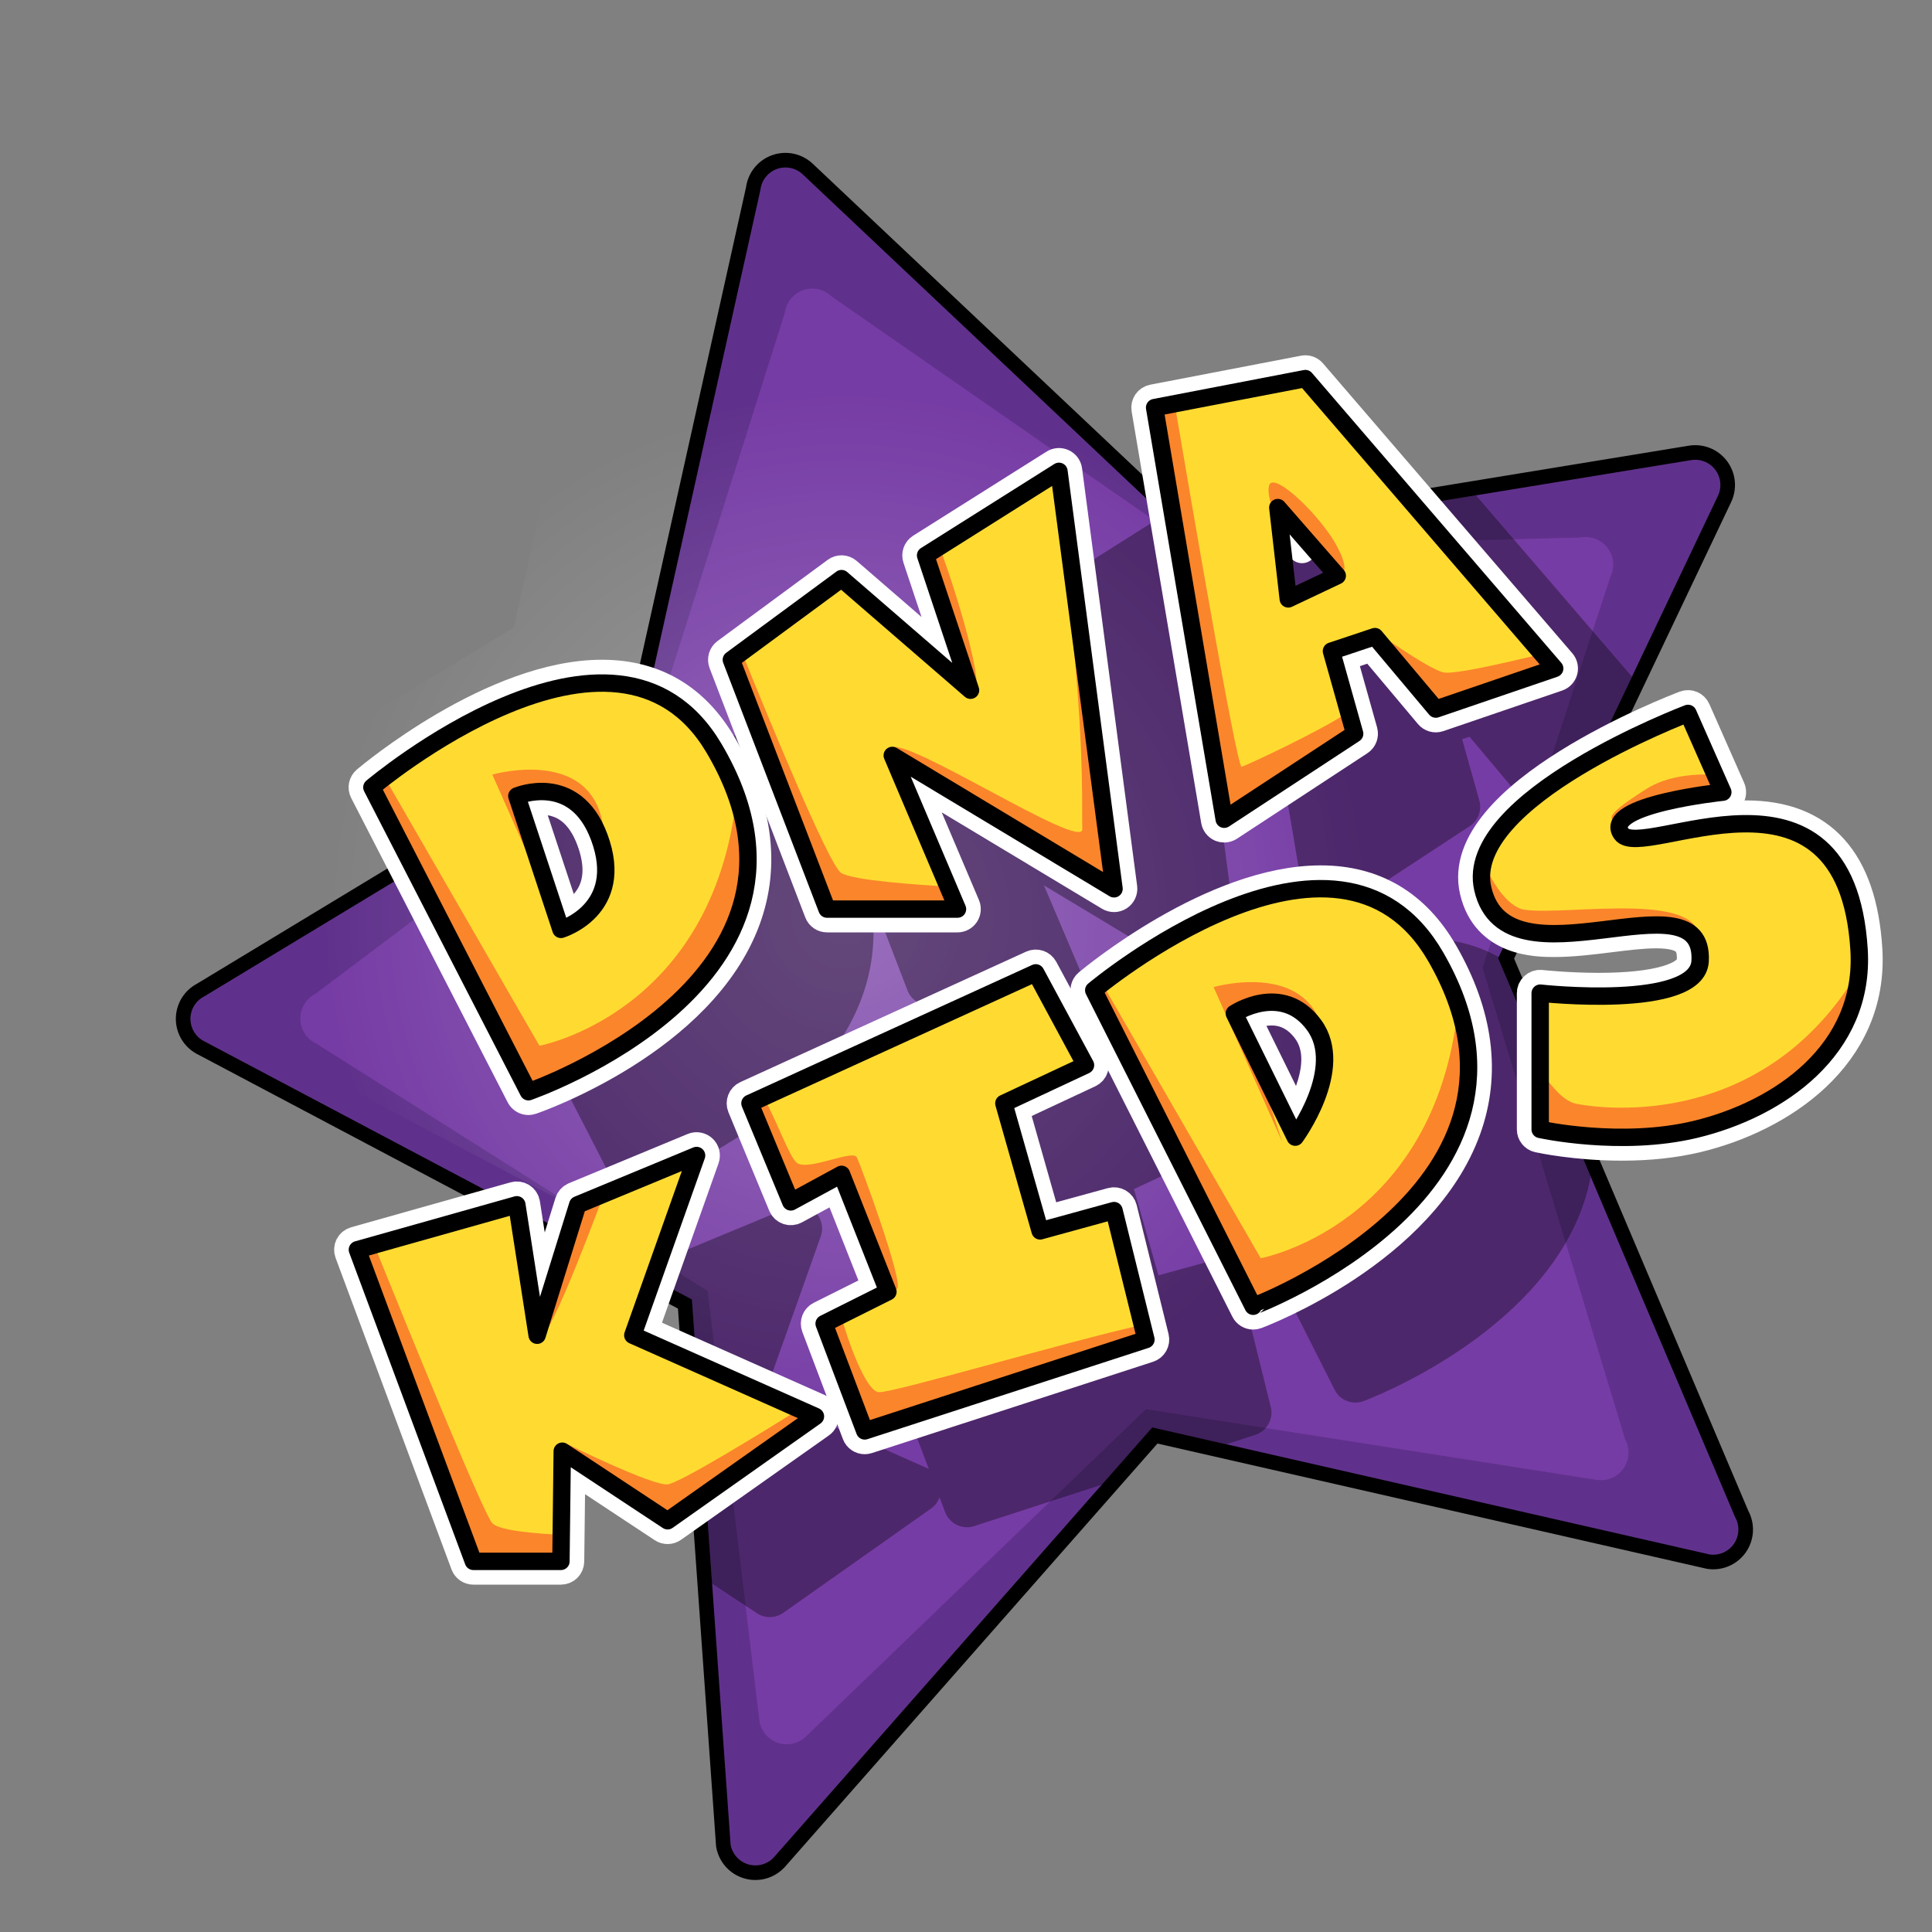 <?xml version="1.0" encoding="utf-8"?>
<!-- Generator: Adobe Illustrator 15.1.0, SVG Export Plug-In . SVG Version: 6.00 Build 0)  -->
<!DOCTYPE svg PUBLIC "-//W3C//DTD SVG 1.1//EN" "http://www.w3.org/Graphics/SVG/1.1/DTD/svg11.dtd">
<svg version="1.1" id="text" xmlns="http://www.w3.org/2000/svg" xmlns:xlink="http://www.w3.org/1999/xlink" x="0px" y="0px"
	 width="396.85px" height="396.85px" viewBox="0 0 396.85 396.85" enable-background="new 0 0 396.85 396.85" xml:space="preserve">
<rect x="0" y="0" width="396.85" height="396.85" fill="#808080" stroke="none"/>
<g>
	<path fill="#60318C" d="M353.531,95.59c-1.53-2.025-4.072-3.005-6.574-2.531L245.36,109.692l-79.333-74.863
		c-1.808-1.785-4.472-2.391-6.872-1.559c-2.399,0.83-4.121,2.951-4.438,5.471l-24.688,110.886l-88.803,53.729
		c-2.256,1.168-3.654,3.514-3.605,6.053c0.047,2.539,1.533,4.832,3.831,5.914l99.245,52.531l7.883,111.226
		c0.414,2.506,2.213,4.563,4.644,5.301c0.72,0.22,1.456,0.312,2.183,0.285c1.73-0.063,3.4-0.797,4.624-2.103l77.185-87.707
		l113.688,25.92c2.504,0.385,5.021-0.693,6.476-2.777c1.454-2.082,1.6-4.811,0.374-7.033l-48.388-114.102l44.813-94.256
		C355.312,100.336,355.063,97.617,353.531,95.59z"/>
	<path fill="#763CA5" d="M330.216,112.569c-1.302-1.722-3.462-2.555-5.589-2.151l-79.601,1.994l-74.188-51.489
		c-1.537-1.518-3.802-2.033-5.841-1.325c-2.041,0.706-3.503,2.508-3.774,4.65l-27.991,88.4l-68.476,51.523
		c-1.917,0.993-3.106,2.986-3.063,5.145c0.039,2.158,1.303,4.107,3.256,5.027l80.412,50.86l10.646,88.333
		c0.351,2.13,1.88,3.878,3.946,4.506c0.61,0.186,1.237,0.264,1.854,0.242c1.471-0.053,2.891-0.678,3.932-1.786l69.644-67.028
		l92.597,14.508c2.128,0.328,4.268-0.588,5.503-2.359c1.236-1.77,1.359-4.089,0.318-5.979l-29.263-96.869l26.224-80.235
		C331.729,116.604,331.518,114.292,330.216,112.569z"/>
	
		<radialGradient id="SVGID_1_" cx="366.226" cy="-73.599" r="107.302" gradientTransform="matrix(1 0 0 -1 -192.615 114.465)" gradientUnits="userSpaceOnUse">
		<stop  offset="0" style="stop-color:#FFFFFF"/>
		<stop  offset="1" style="stop-color:#FFFFFF;stop-opacity:0"/>
	</radialGradient>
	<path opacity="0.26" fill="url(#SVGID_1_)" enable-background="new    " d="M329.044,74.867c-1.531-2.025-4.074-3.005-6.576-2.531
		L220.872,88.969L141.54,14.106c-1.809-1.785-4.473-2.391-6.873-1.559c-2.4,0.83-4.121,2.951-4.439,5.471L105.54,128.904
		l-88.803,53.729c-2.256,1.168-3.654,3.514-3.605,6.053c0.047,2.539,1.532,4.832,3.83,5.914l99.244,52.531l7.884,111.225
		c0.413,2.507,2.212,4.563,4.644,5.302c0.719,0.219,1.455,0.312,2.183,0.285c1.729-0.063,3.399-0.798,4.625-2.103l77.184-87.707
		l113.688,25.92c2.504,0.385,5.02-0.692,6.475-2.776c1.453-2.082,1.601-4.812,0.373-7.033l-48.387-114.103l44.813-94.256
		C330.822,79.613,330.575,76.893,329.044,74.867z"/>
	<path fill="none" stroke="#000000" stroke-width="3" stroke-miterlimit="10" d="M353.531,95.59
		c-1.53-2.025-4.072-3.005-6.574-2.531L245.36,109.692l-79.333-74.863c-1.808-1.785-4.472-2.391-6.872-1.559
		c-2.399,0.83-4.121,2.951-4.438,5.471l-24.688,110.886l-88.803,53.729c-2.256,1.168-3.654,3.514-3.605,6.053
		c0.047,2.539,1.533,4.832,3.831,5.914l99.245,52.531l7.883,111.226c0.414,2.506,2.213,4.563,4.644,5.301
		c0.72,0.22,1.456,0.312,2.183,0.285c1.73-0.063,3.4-0.797,4.624-2.103l77.185-87.707l113.688,25.92
		c2.504,0.385,5.021-0.693,6.476-2.777c1.454-2.082,1.6-4.811,0.374-7.033l-48.388-114.102l44.813-94.256
		C355.312,100.336,355.063,97.617,353.531,95.59z"/>
	<path fill="none" d="M171.777,166.251c0.396,0.667,0.763,1.333,1.126,1.998l-6.143-16.009c-0.77-2.006-0.099-4.296,1.631-5.569
		l22.626-16.672c1.754-1.291,4.321-1.192,5.969,0.231l13.314,11.52l-3.717-11.147c-0.698-2.096,0.119-4.383,1.987-5.562
		l27.394-17.27c1.356-0.854,3.134-0.965,4.585-0.285c0.288,0.135,0.553,0.303,0.803,0.487L164.998,35.92
		c-1.421-1.401-3.51-1.873-5.353-1.233c-1.875,0.649-3.193,2.274-3.441,4.241l-0.024,0.139l-24.828,111.511l-7.646,4.625
		c6.714-2.74,13.933-4.684,20.935-4.684C156.475,150.52,165.604,155.812,171.777,166.251z"/>
	<path fill="none" d="M137.836,258.054l24.415-10.125c1.719-0.713,3.775-0.332,5.127,0.949c1.371,1.303,1.848,3.295,1.217,5.073
		l-11.619,32.744l33.466,14.874c0.122,0.055,0.235,0.121,0.352,0.186l-4.984-13.173c-0.873-2.306,0.132-4.874,2.338-5.976
		l9.177-4.59l-5.932-15.01l-5.67,3.078c-1.188,0.643-2.629,0.754-3.893,0.301c-1.266-0.447-2.294-1.425-2.813-2.676l-8.387-20.246
		c-0.992-2.394,0.078-5.109,2.435-6.187l58.703-26.798c0.629-0.286,1.298-0.432,1.987-0.432c1.762,0,3.376,0.963,4.213,2.514
		l2.938,5.449c0.103-1.235,0.675-2.42,1.685-3.269c1.07-0.897,26.454-21.987,49.7-21.987c5.844,0,11.031,1.289,15.548,3.821
		l0.171-0.358l15.783-33.199l-6.313,2.156c-1.831,0.627-3.957,0.041-5.21-1.448l-10.413-12.398l-1.519,0.506l3.532,12.579
		c0.566,2.017-0.229,4.146-1.983,5.296l-26.798,17.566c-0.785,0.514-1.691,0.783-2.624,0.783c-0.662,0-1.307-0.133-1.914-0.398
		c-1.486-0.648-2.535-1.99-2.806-3.588l-12.586-74.466l-10.285,1.684l-0.539-0.509l-2.126-2.006c0.562,0.68,0.938,1.507,1.059,2.415
		l11.314,85.75c0.235,1.812-0.597,3.627-2.12,4.628c-1.509,0.99-3.545,1.031-5.092,0.1l-32.922-19.795l7.639,17.992
		c0.63,1.482,0.474,3.17-0.416,4.514c-0.886,1.34-2.378,2.144-3.99,2.144h-26.796c-1.967,0-3.763-1.234-4.469-3.07l-7.942-20.699
		c1.646,7.622,1.179,15.038-1.443,22.172c-9.58,26.053-44.438,38.34-45.918,38.851c-0.502,0.174-1.028,0.263-1.561,0.263
		c-1.801,0-3.434-0.995-4.257-2.598l-32.155-62.525c-1.025-1.994-0.545-4.397,1.167-5.844c0.052-0.043,0.173-0.145,0.33-0.274
		l-52.63,31.842c-1.849,0.961-2.92,2.76-2.882,4.742c0.037,1.982,1.175,3.739,2.97,4.584l83.232,44.057l0.546-0.154
		c1.325-0.37,2.741-0.152,3.882,0.579c1.072,0.688,1.802,1.78,2.072,3.017l2.705,1.432l0.574-1.842
		C135.521,259.693,136.519,258.599,137.836,258.054z"/>
	<path fill="none" d="M352.817,101.964c0.903-1.802,0.714-3.887-0.482-5.47c-1.168-1.545-3.191-2.323-5.1-1.962l-44.063,7.214
		l32.039,37.253L352.817,101.964z"/>
	<path fill="none" d="M280.091,287.8c-0.535,0.199-1.101,0.303-1.677,0.303c-1.816,0-3.454-1.008-4.272-2.631l-25.533-50.604
		c-0.032,0.143-0.048,0.287-0.094,0.426c-0.413,1.246-1.331,2.278-2.519,2.833l-13.075,6.116l5.034,17.72l10.609-2.911
		c1.197-0.338,2.579-0.166,3.688,0.486c1.103,0.645,1.914,1.729,2.224,2.977l6.553,26.502c0.601,2.428-0.793,4.932-3.17,5.701
		l-5.985,1.944l99.302,22.64c1.915,0.278,3.86-0.574,4.968-2.16c1.118-1.603,1.232-3.74,0.29-5.449l-0.066-0.139l-29.629-69.867
		c-0.398,2.1-0.952,4.182-1.692,6.242C315.581,274.271,281.535,287.259,280.091,287.8z"/>
	<path fill="none" d="M198.622,313.708c-1.979,0-3.776-1.242-4.478-3.093l-1.154-3.052c-0.328,0.908-0.92,1.717-1.733,2.291
		l-30.368,21.436c-0.811,0.573-1.766,0.876-2.761,0.876c-0.943,0-1.856-0.274-2.643-0.796l-9.219-6.088l3.801,53.618
		c0.342,1.929,1.711,3.476,3.586,4.045c0.49,0.149,0.998,0.225,1.513,0.225l0.183-0.003c1.371-0.05,2.645-0.628,3.583-1.629
		l67.391-76.58l-26.224,8.516C199.622,313.629,199.124,313.708,198.622,313.708z"/>
	<path fill="none" d="M282.212,225.642c-0.364,0-0.727,0.029-1.077,0.082l6.075,12.344c1.176-3.272,1.775-7.059-0.149-9.684
		C285.688,226.515,284.147,225.642,282.212,225.642z"/>
	<path fill="none" d="M139.919,197.078c1.07-2.166,0.966-5.008-0.313-8.449c-1.703-4.584-4.097-5.856-6.095-6.167l5.349,16.178
		C139.264,198.183,139.629,197.664,139.919,197.078z"/>
	<polygon fill="none" points="132.892,268.147 133.62,265.808 132.43,265.179 	"/>
	<path opacity="0.35" enable-background="new    " d="M93.135,178.915l32.155,62.525c0.824,1.603,2.455,2.598,4.257,2.598
		c0.532,0,1.058-0.089,1.562-0.264c1.479-0.51,36.336-12.797,45.916-38.85c2.623-7.135,3.089-14.551,1.444-22.173l7.942,20.699
		c0.706,1.836,2.501,3.069,4.469,3.069h26.796c1.612,0,3.104-0.803,3.99-2.143c0.89-1.344,1.046-3.031,0.416-4.514l-7.64-17.992
		l32.922,19.795c1.548,0.932,3.583,0.891,5.093-0.1c1.523-1.002,2.355-2.816,2.119-4.629l-11.313-85.75
		c-0.12-0.908-0.497-1.735-1.059-2.415l-0.853-0.803c-0.25-0.184-0.515-0.352-0.803-0.487c-1.451-0.681-3.229-0.57-4.585,0.285
		l-27.394,17.27c-1.868,1.179-2.687,3.466-1.987,5.562l3.717,11.147l-13.314-11.52c-1.647-1.423-4.215-1.521-5.969-0.231
		l-22.626,16.672c-1.729,1.273-2.4,3.563-1.631,5.569l6.143,16.009c-0.363-0.666-0.73-1.331-1.126-1.998
		c-6.172-10.438-15.302-15.731-27.136-15.731c-7.002,0-14.221,1.944-20.935,4.684L94.63,172.794
		c-0.156,0.129-0.279,0.231-0.33,0.274C92.59,174.518,92.11,176.921,93.135,178.915z M139.606,188.629
		c1.277,3.44,1.383,6.283,0.313,8.449c-0.29,0.586-0.655,1.104-1.059,1.562l-5.348-16.178
		C135.511,182.773,137.903,184.044,139.606,188.629z"/>
	<path opacity="0.35" enable-background="new    " d="M270.547,187.663c0.606,0.266,1.252,0.398,1.914,0.398
		c0.933,0,1.839-0.27,2.624-0.783l26.798-17.566c1.754-1.15,2.551-3.279,1.983-5.296l-3.532-12.579l1.519-0.506l10.413,12.398
		c1.253,1.489,3.379,2.076,5.21,1.448l6.313-2.156l11.421-24.022l-32.039-37.253l-48.017,7.862l12.586,74.466
		C268.012,185.673,269.061,187.015,270.547,187.663z"/>
	<path d="M129.749,258.446c-1.141-0.732-2.557-0.949-3.883-0.579l-0.545,0.153l6.5,3.44
		C131.551,260.226,130.821,259.136,129.749,258.446z"/>
	<path opacity="0.35" enable-background="new    " d="M307.835,196.578c-4.518-2.533-9.704-3.821-15.548-3.821
		c-23.246,0-48.631,21.088-49.7,21.987c-1.01,0.849-1.582,2.032-1.686,3.269l-2.937-5.449c-0.837-1.551-2.451-2.514-4.213-2.514
		c-0.689,0-1.358,0.146-1.987,0.432l-58.703,26.798c-2.355,1.075-3.426,3.793-2.435,6.187l8.387,20.246
		c0.52,1.251,1.548,2.229,2.813,2.676c1.264,0.453,2.705,0.342,3.893-0.301l5.67-3.078l5.931,15.01l-9.176,4.59
		c-2.206,1.102-3.211,3.67-2.338,5.976l4.984,13.173c-0.116-0.063-0.229-0.131-0.352-0.186l-33.466-14.874l11.619-32.744
		c0.631-1.778,0.154-3.771-1.217-5.073c-1.353-1.281-3.408-1.662-5.127-0.949l-24.416,10.125c-1.316,0.547-2.314,1.641-2.736,3
		l-0.573,1.84l7.605,4.025l4.137,58.363l9.22,6.088c0.784,0.521,1.698,0.796,2.642,0.796c0.995,0,1.949-0.303,2.761-0.876
		l30.368-21.436c0.813-0.574,1.404-1.383,1.732-2.291l1.155,3.052c0.701,1.851,2.5,3.093,4.478,3.093c0.502,0,1-0.079,1.479-0.234
		l26.223-8.516l10.353-11.763l15.199,3.466l5.985-1.943c2.377-0.771,3.771-3.274,3.17-5.701l-6.553-26.504
		c-0.31-1.246-1.121-2.332-2.224-2.976c-1.109-0.651-2.491-0.824-3.688-0.487l-10.609,2.912l-5.034-17.72l13.075-6.116
		c1.188-0.555,2.104-1.587,2.519-2.833c0.046-0.139,0.062-0.284,0.094-0.426l25.533,50.604c0.818,1.623,2.456,2.631,4.272,2.631
		c0.575,0,1.142-0.104,1.677-0.305c1.444-0.539,35.49-13.527,44.954-39.871c0.74-2.062,1.294-4.144,1.692-6.242l-19.021-44.858
		L307.835,196.578z M287.21,238.067l-6.075-12.344c0.352-0.053,0.713-0.082,1.077-0.082c1.936,0,3.477,0.871,4.849,2.742
		C288.986,231.011,288.386,234.795,287.21,238.067z"/>
	<path fill="#13FF00" d="M241.354,107.973l0.853,0.803C241.957,108.476,241.672,108.207,241.354,107.973z"/>
	<g>
		<path fill="none" stroke="#FFFFFF" stroke-width="6" stroke-linejoin="round" stroke-miterlimit="10" d="M106.958,225.068
			c0.313,0.608,0.936,0.97,1.589,0.97c0.194,0,0.391-0.031,0.583-0.1c1.424-0.49,34.984-12.313,44.08-37.049
			c4.157-11.307,2.47-23.456-5.014-36.112c-5.595-9.461-13.855-14.258-24.554-14.258c-22.306,0-47.348,20.95-48.403,21.842
			c-0.635,0.537-0.815,1.441-0.436,2.181L106.958,225.068z M121.608,183.408c-1.336,2.701-3.714,4.291-5.298,5.101l-7.874-23.818
			c0.754-0.169,1.727-0.32,2.807-0.32c4.728,0,8.15,2.764,10.176,8.214C122.995,176.83,123.059,180.472,121.608,183.408z"/>
		<path fill="none" stroke="#FFFFFF" stroke-width="6" stroke-linejoin="round" stroke-miterlimit="10" d="M168.213,187.376
			c0.265,0.689,0.928,1.146,1.668,1.146h26.796c0.6,0,1.159-0.301,1.489-0.801c0.331-0.5,0.39-1.133,0.154-1.685l-11.249-26.496
			l40.839,24.556c0.59,0.354,1.326,0.34,1.899-0.037s0.881-1.048,0.792-1.728l-11.313-85.748c-0.08-0.604-0.462-1.125-1.014-1.383
			c-0.551-0.258-1.194-0.219-1.712,0.106l-27.392,17.269c-0.696,0.439-1.002,1.296-0.742,2.076l7.172,21.516L174.024,117.5
			c-0.632-0.546-1.557-0.582-2.229-0.087l-22.628,16.673c-0.647,0.477-0.896,1.327-0.608,2.078L168.213,187.376z"/>
		<path fill="none" stroke="#FFFFFF" stroke-width="6" stroke-linejoin="round" stroke-miterlimit="10" d="M249.699,168.574
			c0.101,0.594,0.493,1.098,1.047,1.339c0.229,0.1,0.473,0.149,0.715,0.149c0.343,0,0.684-0.099,0.979-0.292l26.797-17.566
			c0.651-0.427,0.951-1.227,0.74-1.977l-4.305-15.332l6.165-2.055l11.723,13.957c0.477,0.565,1.248,0.78,1.945,0.542l24.416-8.337
			c0.562-0.191,0.991-0.649,1.146-1.221c0.156-0.572,0.019-1.185-0.368-1.634L269.485,76.6c-0.417-0.485-1.063-0.708-1.69-0.589
			l-30.964,5.955c-0.954,0.184-1.586,1.095-1.425,2.052L249.699,168.574z M264.902,109.762l2.548,2.919l-2.428-1.87L264.902,109.762
			z"/>
		<path fill="none" stroke="#FFFFFF" stroke-width="6" stroke-linejoin="round" stroke-miterlimit="10" d="M168.224,289.31
			l-36.003-16.002l12.547-35.359c0.236-0.665,0.058-1.407-0.454-1.895c-0.512-0.484-1.262-0.625-1.914-0.354l-24.414,10.124
			c-0.49,0.203-0.865,0.612-1.021,1.12l-6.049,19.441l-2.984-19.187c-0.079-0.505-0.37-0.952-0.8-1.229
			c-0.431-0.274-0.957-0.354-1.45-0.217l-32.751,9.229c-0.479,0.137-0.882,0.467-1.108,0.912c-0.226,0.443-0.254,0.963-0.082,1.432
			l23.818,64.012c0.26,0.699,0.928,1.163,1.674,1.163h17.988c0.979,0,1.773-0.786,1.786-1.765l0.231-19.354l18.906,12.486
			c0.613,0.405,1.414,0.394,2.016-0.031l30.368-21.437c0.525-0.371,0.812-0.994,0.748-1.635
			C169.213,290.125,168.811,289.572,168.224,289.31z"/>
		<path fill="none" stroke="#FFFFFF" stroke-width="6" stroke-linejoin="round" stroke-miterlimit="10" d="M230.566,248.236
			c-0.115-0.468-0.415-0.869-0.831-1.112c-0.416-0.244-0.913-0.311-1.376-0.182l-13.478,3.699l-6.544-23.035l15.389-7.198
			c0.445-0.208,0.785-0.591,0.939-1.058c0.153-0.467,0.108-0.977-0.124-1.408l-10.216-18.955c-0.447-0.829-1.459-1.168-2.314-0.777
			l-58.703,26.797c-0.875,0.399-1.276,1.42-0.909,2.309l8.388,20.246c0.193,0.469,0.576,0.832,1.054,1
			c0.477,0.172,1.003,0.129,1.449-0.112l8.646-4.695l8.187,20.718l-11.638,5.819c-0.819,0.409-1.195,1.373-0.872,2.229l8.338,22.031
			c0.27,0.713,0.946,1.155,1.671,1.155c0.183,0,0.368-0.028,0.552-0.088l57.762-18.757c0.893-0.289,1.407-1.219,1.184-2.129
			L230.566,248.236z"/>
		<path fill="none" stroke="#FFFFFF" stroke-width="6" stroke-linejoin="round" stroke-miterlimit="10" d="M271.287,180.757
			c-22.157,0-46.735,20.415-47.771,21.284c-0.635,0.533-0.82,1.433-0.446,2.173l32.749,64.906c0.313,0.617,0.938,0.982,1.596,0.982
			c0.209,0,0.421-0.037,0.626-0.114c1.393-0.521,34.189-13.05,43.182-38.076c4.112-11.448,2.517-23.642-4.745-36.243
			C290.774,185.774,282.3,180.757,271.287,180.757z M261.212,207.642c2.892,0,5.337,1.336,7.268,3.969
			c4.154,5.664,0.232,14.133-2.225,18.342l-10.351-21.027C257.144,208.349,259.091,207.642,261.212,207.642z"/>
		<path fill="none" stroke="#FFFFFF" stroke-width="6" stroke-linejoin="round" stroke-miterlimit="10" d="M383.65,194.962
			c-1.135-18.279-9.537-27.547-24.975-27.547c-5.329,0-10.77,1.052-15.14,1.898c-3.108,0.601-5.794,1.121-7.6,1.121
			c-1.116,0-1.424-0.206-1.435-0.206l0,0c-0.116-0.166-0.146-0.267-0.146-0.287c0.226-1.599,8.881-4.326,19.707-5.445
			c0.568-0.059,1.074-0.386,1.361-0.88s0.32-1.096,0.089-1.619l-7.145-16.177c-0.384-0.869-1.384-1.284-2.267-0.949
			c-1.955,0.74-47.822,18.339-43.27,38.098c2.445,10.61,12.984,10.61,16.449,10.61c3.711,0,7.642-0.486,11.44-0.956
			c3.448-0.426,6.705-0.829,9.474-0.829c3.146,0,5.183,0.536,6.222,1.639c0.787,0.832,1.118,2.114,1.014,3.918
			c-0.199,3.431-7.314,5.479-19.034,5.479c-6.331,0-11.78-0.594-11.836-0.601c-0.504-0.061-1.009,0.105-1.388,0.445
			c-0.379,0.338-0.595,0.822-0.595,1.33v27.987c0,0.838,0.582,1.563,1.398,1.744c0.31,0.067,7.66,1.674,17.187,1.674
			c5.621,0,10.827-0.565,15.475-1.681C365.648,229.646,385.022,217.044,383.65,194.962z"/>
	</g>
	<path fill="#FFDB31" d="M346.736,146.541l7.146,16.177c0,0-25.009,2.58-20.841,8.535c4.169,5.955,46.147-19.353,48.827,23.819
		c1.275,20.532-16.436,32.789-33.645,36.919c-15.296,3.671-31.855,0-31.855,0v-27.987c0,0,32.262,3.568,32.85-6.551
		c1.091-18.757-39.698,6.551-44.641-14.887C300.321,164.101,346.736,146.541,346.736,146.541z"/>
	<polygon fill="#FFDB31" points="154.051,226.634 212.754,199.835 222.97,218.79 206.204,226.634 213.647,252.833 228.832,248.665 
		235.384,275.164 177.622,293.921 169.285,271.89 182.386,265.338 172.857,241.222 162.437,246.879 	"/>
	<polygon fill="#FFDB31" points="73.413,256.704 106.165,247.474 110.333,274.269 118.67,247.474 143.084,237.351 129.983,274.269 
		167.498,290.943 137.13,312.38 115.491,298.089 115.221,320.716 97.233,320.716 	"/>
	<path fill="#FFDB31" d="M268.133,77.765l-30.964,5.955l14.292,84.557l26.797-17.566l-4.765-16.971l8.932-2.978l12.504,14.887
		l24.416-8.337L268.133,77.765z M264.621,123.02l-2.146-18.757l12.209,13.993L264.621,123.02z"/>
	<polygon fill="#FFDB31" points="169.881,186.736 196.677,186.736 183.278,155.176 228.832,182.567 217.519,96.819 190.127,114.088 
		199.356,141.778 172.857,118.852 150.229,135.525 	"/>
	<path fill="#FFDB31" d="M146.657,153.687c-20.248-34.239-70.267,8.039-70.267,8.039l32.155,62.525
		C108.547,224.251,174.858,201.382,146.657,153.687z M115.221,190.904l-9.056-27.392c0,0,11.908-5.062,16.928,8.45
		C128.645,186.909,115.221,190.904,115.221,190.904z"/>
	<path fill="#FFDB31" d="M294.929,196.562c-20.244-35.133-70.264,6.848-70.264,6.848l32.749,64.906
		C257.414,268.315,322.283,244.03,294.929,196.562z M266.049,233.579l-12.505-25.406c0,0,9.826-6.551,16.376,2.381
		C276.471,219.486,266.049,233.579,266.049,233.579z"/>
	<path fill="none" d="M124.049,175.252c-0.097,3.643-0.376,6.531-0.781,8.81C124.337,181.83,124.823,178.941,124.049,175.252z"/>
	<path fill="#FB852B" d="M108.547,224.251c0,0,57.146-19.719,42.756-60.711c-4.881,44.688-40.496,51.266-40.496,51.266
		l-31.817-55.144c-1.66,1.273-2.598,2.064-2.598,2.064L108.547,224.251z"/>
	<path fill="#FB852B" d="M106.165,163.512c0,0,11.908-5.062,16.928,8.45c0.434,1.165,0.738,2.255,0.956,3.29l0,0
		c1.588-23.229-22.918-16.143-22.918-16.143l14.091,31.796L106.165,163.512z"/>
	<path fill="none" stroke="#000000" stroke-width="3.573" stroke-linejoin="round" stroke-miterlimit="10" d="M146.657,153.687
		c-20.248-34.239-70.267,8.039-70.267,8.039l32.155,62.525C108.547,224.251,174.858,201.382,146.657,153.687z M115.221,190.904
		l-9.056-27.392c0,0,11.908-5.062,16.928,8.45C128.645,186.909,115.221,190.904,115.221,190.904z"/>
	<path fill="#FB852B" d="M152.364,133.952l-2.135,1.574l19.651,51.211h26.796l-1.969-4.638c-6.472-0.355-19.506-1.251-21.949-2.806
		C170.318,177.74,158.322,148.673,152.364,133.952z"/>
	<path fill="#FB852B" d="M228.832,182.567l-11.313-85.748l2.982,35.527c2.298,23.971,1.647,34.441,1.816,37.924
		c0.232,4.774-36.487-19.297-39.267-16.631c-1.395,1.337-0.622,4.952,3.134,8.386l-2.907-6.849L228.832,182.567z"/>
	<path fill="#FB852B" d="M192.96,112.302l-2.833,1.786l9.229,27.689C203.208,145.11,197.527,124.453,192.96,112.302z"/>
	<polygon fill="none" stroke="#000000" stroke-width="3.573" stroke-linejoin="round" stroke-miterlimit="10" points="
		169.881,186.736 196.677,186.736 183.278,155.176 228.832,182.567 217.519,96.819 190.127,114.088 199.356,141.778 
		172.857,118.852 150.229,135.525 	"/>
	<path fill="none" d="M262.894,107.904l1.729,15.116l10.063-4.764l-10.669-8.221C264.016,110.036,263.513,109.161,262.894,107.904z"
		/>
	<path fill="#FB852B" d="M241.283,82.928l-4.114,0.792l14.292,84.557l26.797-17.566L277,146.236
		c-5.285,3.669-20.87,10.957-21.953,11.271C254.046,157.797,244.366,101.128,241.283,82.928z"/>
	<path fill="#FB852B" d="M319.345,137.311l-2.584-3.003c-7.546,1.861-18.212,4.305-20.303,3.8
		c-3.303-0.797-14.663-8.945-14.663-8.945l1.082,2.136l12.052,14.349L319.345,137.311z"/>
	<path fill="#FB852B" d="M260.689,99.708c-0.576,2.008,1.027,5.807,2.204,8.196l-0.418-3.641l12.209,13.993c0,0,3.36,0.398,0-5.954
		C271.322,105.95,261.57,96.641,260.689,99.708z"/>
	<path fill="none" stroke="#000000" stroke-width="3.573" stroke-linejoin="round" stroke-miterlimit="10" d="M268.133,77.765
		l-30.964,5.955l14.292,84.557l26.797-17.566l-4.765-16.971l8.932-2.978l12.504,14.887l24.416-8.337L268.133,77.765z
		 M264.621,123.02l-2.146-18.757l12.209,13.993L264.621,123.02z"/>
	<polygon fill="#FFDB31" points="167.396,290.897 167.394,291.017 167.498,290.943 	"/>
	<path fill="#FB852B" d="M76.858,255.731l-3.445,0.973l23.818,64.012h17.988l0.064-5.462c-4.556-0.192-12.561-0.76-14.155-2.364
		C99.34,311.088,83.368,271.845,76.858,255.731z"/>
	<path fill="#FB852B" d="M164.179,289.47c-7.351,4.584-24.557,15.178-27.046,15.437c-3.179,0.33-20.959-8.446-20.959-8.446
		l0.997,2.739l19.959,13.183l30.264-21.363l0.003-0.118L164.179,289.47z"/>
	<path fill="#FB852B" d="M124.051,245.243l-5.381,2.23l-8.336,26.795C111.12,279.335,120.3,255.347,124.051,245.243z"/>
	<polygon fill="none" stroke="#000000" stroke-width="3.573" stroke-linejoin="round" stroke-miterlimit="10" points="
		73.413,256.704 106.165,247.474 110.333,274.269 118.67,247.474 143.084,237.351 129.983,274.269 167.498,290.943 137.13,312.38 
		115.491,298.089 115.221,320.716 97.233,320.716 	"/>
	<path fill="#FB852B" d="M177.622,293.921l57.762-18.757l-0.751-3.032c-16.118,3.607-51.125,14-54.102,13.834
		c-2.731-0.152-6.518-10.966-7.786-15.809l-3.461,1.73L177.622,293.921z"/>
	<path fill="#FB852B" d="M184.238,264.74c1.588-0.825-7.41-25.404-8.256-27.035c-0.845-1.632-9.873,2.822-12.255,1.19
		c-1.508-1.033-4.229-8.824-6.897-13.53l-2.778,1.269l8.387,20.245l10.42-5.657l9.201,23.289
		C183.115,264.788,183.911,264.909,184.238,264.74z"/>
	<polygon fill="none" stroke="#000000" stroke-width="3.573" stroke-linejoin="round" stroke-miterlimit="10" points="
		154.051,226.634 212.754,199.835 222.97,218.79 206.204,226.634 213.647,252.833 228.832,248.665 235.384,275.164 177.622,293.921 
		169.285,271.89 182.386,265.338 172.857,241.222 162.437,246.879 	"/>
	<path fill="#FB852B" d="M256.7,267.894c0,0,57.146-19.719,42.755-60.709c-4.881,44.688-40.495,51.264-40.495,51.264l-31.817-55.143
		c-1.66,1.272-2.598,2.063-2.598,2.063L256.7,267.894z"/>
	<path fill="#FB852B" d="M254.317,207.157c0,0,11.91-5.063,16.93,8.447c0.434,1.166,0.736,2.257,0.955,3.291l0,0
		c1.589-23.23-22.918-16.144-22.918-16.144l14.091,31.795L254.317,207.157z"/>
	<path fill="none" stroke="#000000" stroke-width="3.573" stroke-linejoin="round" stroke-miterlimit="10" d="M294.929,196.562
		c-20.244-35.133-70.264,6.848-70.264,6.848l32.749,64.906C257.414,268.315,322.283,244.03,294.929,196.562z M266.049,233.579
		l-12.505-25.406c0,0,9.826-6.551,16.376,2.381C276.471,219.486,266.049,233.579,266.049,233.579z"/>
	<path fill="#FB852B" d="M313.183,186.873c-3.714-0.53-7.142-6.419-8.438-9.847c-0.502,1.827-0.596,3.678-0.167,5.541
		c4.63,20.082,40.717-0.856,44.363,11.835l0,0C351.536,182.42,322.17,188.157,313.183,186.873z"/>
	<path fill="#FB852B" d="M348.224,231.992c15.987-3.836,32.395-14.69,33.626-32.671c-19.369,32.538-51.923,28.587-57.972,27.428
		c-3.232-0.619-5.488-4.49-7.511-6.449v11.692C316.367,231.992,332.928,235.663,348.224,231.992z"/>
	<path fill="#FB852B" d="M338.171,162.057c-8.757,5.602-7.952,6.149-5.475,7.257c1.665-4.579,21.185-6.596,21.185-6.596l-1.594-3.61
		C348.368,158.931,342.513,159.281,338.171,162.057z"/>
	<path fill="none" stroke="#000000" stroke-width="3.573" stroke-linejoin="round" stroke-miterlimit="10" d="M346.736,146.541
		l7.146,16.177c0,0-25.009,2.58-20.841,8.535c4.169,5.955,46.147-19.353,48.827,23.819c1.275,20.532-16.436,32.789-33.645,36.919
		c-15.296,3.671-31.855,0-31.855,0v-27.987c0,0,32.262,3.568,32.85-6.551c1.091-18.757-39.698,6.551-44.641-14.887
		C300.321,164.101,346.736,146.541,346.736,146.541z"/>
</g>
</svg>
